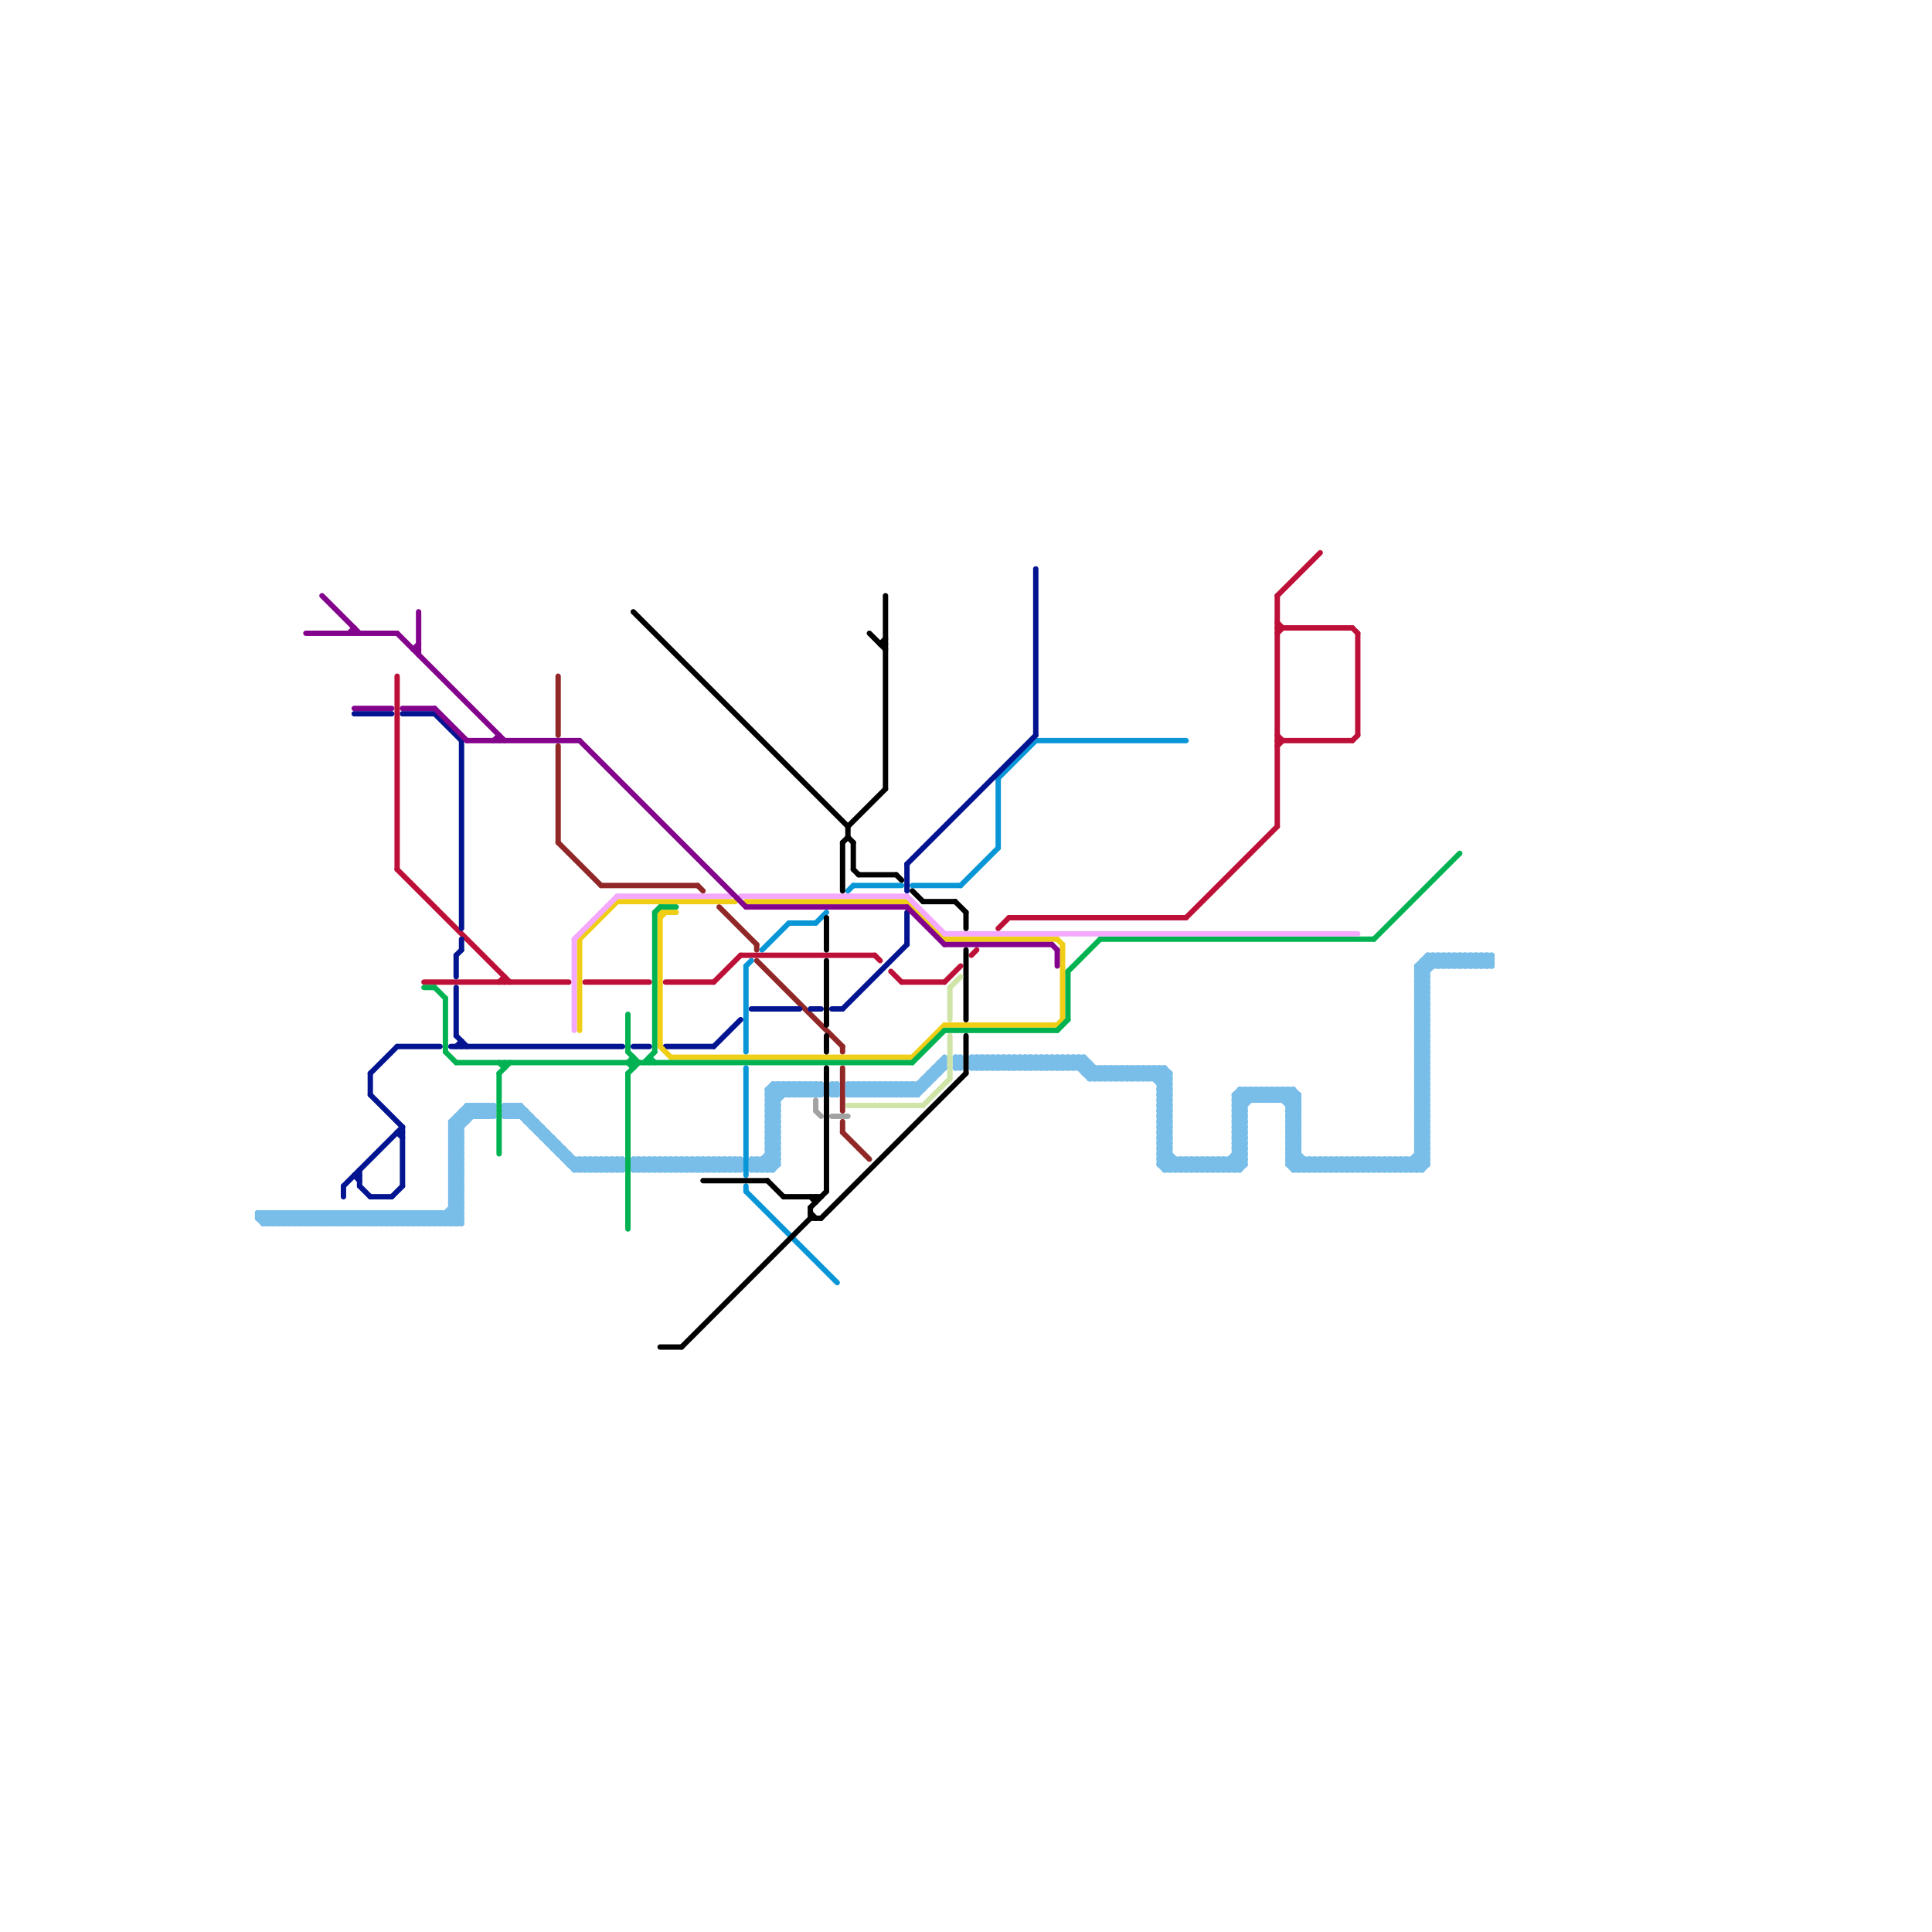 
<svg version="1.1" xmlns="http://www.w3.org/2000/svg" viewBox="0 0 360 360">
<style>line { stroke-width: 1; fill: none; stroke-linecap: round; stroke-linejoin: round; } .c0 { stroke: #912727 } .c1 { stroke: #79bde9 } .c2 { stroke: #0896d7 } .c3 { stroke: #bd1038 } .c4 { stroke: #031491 } .c5 { stroke: #f0ce15 } .c6 { stroke: #00b251 } .c7 { stroke: #f4a9fe } .c8 { stroke: #83038c } .c9 { stroke: #000000 } .c10 { stroke: #cfe4a7 } .c11 { stroke: #a2a2a2 } .w1 { stroke-width: 1; }</style><line class="c0 " x1="112" y1="165" x2="130" y2="165"/><line class="c0 " x1="104" y1="126" x2="104" y2="137"/><line class="c0 " x1="104" y1="139" x2="104" y2="157"/><line class="c0 " x1="157" y1="209" x2="157" y2="211"/><line class="c0 " x1="134" y1="169" x2="141" y2="176"/><line class="c0 " x1="141" y1="176" x2="141" y2="177"/><line class="c0 " x1="157" y1="199" x2="157" y2="207"/><line class="c0 " x1="104" y1="157" x2="112" y2="165"/><line class="c0 " x1="141" y1="179" x2="157" y2="195"/><line class="c0 " x1="157" y1="195" x2="157" y2="196"/><line class="c0 " x1="157" y1="211" x2="162" y2="216"/><line class="c0 " x1="130" y1="165" x2="131" y2="166"/><line class="c1 " x1="84" y1="221" x2="86" y2="223"/><line class="c1 " x1="274" y1="180" x2="276" y2="178"/><line class="c1 " x1="143" y1="203" x2="143" y2="218"/><line class="c1 " x1="143" y1="209" x2="145" y2="207"/><line class="c1 " x1="49" y1="227" x2="50" y2="226"/><line class="c1 " x1="238" y1="203" x2="242" y2="207"/><line class="c1 " x1="66" y1="226" x2="68" y2="228"/><line class="c1 " x1="78" y1="226" x2="78" y2="228"/><line class="c1 " x1="223" y1="216" x2="223" y2="218"/><line class="c1 " x1="84" y1="209" x2="87" y2="206"/><line class="c1 " x1="65" y1="226" x2="65" y2="228"/><line class="c1 " x1="217" y1="199" x2="217" y2="218"/><line class="c1 " x1="160" y1="202" x2="160" y2="204"/><line class="c1 " x1="239" y1="205" x2="241" y2="203"/><line class="c1 " x1="84" y1="223" x2="86" y2="221"/><line class="c1 " x1="259" y1="218" x2="261" y2="216"/><line class="c1 " x1="195" y1="197" x2="197" y2="199"/><line class="c1 " x1="94" y1="206" x2="94" y2="208"/><line class="c1 " x1="253" y1="218" x2="255" y2="216"/><line class="c1 " x1="189" y1="197" x2="191" y2="199"/><line class="c1 " x1="80" y1="226" x2="80" y2="228"/><line class="c1 " x1="159" y1="202" x2="159" y2="204"/><line class="c1 " x1="174" y1="199" x2="176" y2="199"/><line class="c1 " x1="238" y1="205" x2="240" y2="203"/><line class="c1 " x1="119" y1="216" x2="121" y2="218"/><line class="c1 " x1="243" y1="216" x2="243" y2="218"/><line class="c1 " x1="264" y1="208" x2="266" y2="206"/><line class="c1 " x1="188" y1="197" x2="190" y2="199"/><line class="c1 " x1="264" y1="210" x2="266" y2="208"/><line class="c1 " x1="84" y1="214" x2="86" y2="212"/><line class="c1 " x1="64" y1="228" x2="66" y2="226"/><line class="c1 " x1="264" y1="182" x2="268" y2="178"/><line class="c1 " x1="161" y1="202" x2="161" y2="204"/><line class="c1 " x1="231" y1="218" x2="232" y2="217"/><line class="c1 " x1="266" y1="178" x2="268" y2="180"/><line class="c1 " x1="148" y1="202" x2="148" y2="204"/><line class="c1 " x1="240" y1="207" x2="242" y2="205"/><line class="c1 " x1="238" y1="203" x2="238" y2="205"/><line class="c1 " x1="264" y1="187" x2="266" y2="189"/><line class="c1 " x1="118" y1="216" x2="138" y2="216"/><line class="c1 " x1="137" y1="218" x2="138" y2="217"/><line class="c1 " x1="190" y1="197" x2="192" y2="199"/><line class="c1 " x1="264" y1="189" x2="266" y2="191"/><line class="c1 " x1="264" y1="181" x2="266" y2="183"/><line class="c1 " x1="265" y1="179" x2="278" y2="179"/><line class="c1 " x1="181" y1="197" x2="202" y2="197"/><line class="c1 " x1="57" y1="226" x2="59" y2="228"/><line class="c1 " x1="155" y1="202" x2="156" y2="202"/><line class="c1 " x1="185" y1="199" x2="187" y2="197"/><line class="c1 " x1="155" y1="204" x2="156" y2="204"/><line class="c1 " x1="274" y1="178" x2="276" y2="180"/><line class="c1 " x1="143" y1="207" x2="145" y2="209"/><line class="c1 " x1="143" y1="209" x2="145" y2="211"/><line class="c1 " x1="84" y1="212" x2="90" y2="206"/><line class="c1 " x1="142" y1="216" x2="142" y2="218"/><line class="c1 " x1="107" y1="216" x2="107" y2="218"/><line class="c1 " x1="176" y1="197" x2="176" y2="199"/><line class="c1 " x1="49" y1="226" x2="49" y2="228"/><line class="c1 " x1="67" y1="228" x2="69" y2="226"/><line class="c1 " x1="216" y1="203" x2="218" y2="203"/><line class="c1 " x1="259" y1="216" x2="261" y2="218"/><line class="c1 " x1="94" y1="207" x2="98" y2="207"/><line class="c1 " x1="84" y1="223" x2="86" y2="225"/><line class="c1 " x1="60" y1="226" x2="60" y2="228"/><line class="c1 " x1="178" y1="197" x2="178" y2="199"/><line class="c1 " x1="264" y1="192" x2="266" y2="192"/><line class="c1 " x1="140" y1="216" x2="145" y2="216"/><line class="c1 " x1="264" y1="194" x2="266" y2="194"/><line class="c1 " x1="254" y1="218" x2="256" y2="216"/><line class="c1 " x1="69" y1="228" x2="71" y2="226"/><line class="c1 " x1="146" y1="202" x2="148" y2="204"/><line class="c1 " x1="261" y1="216" x2="263" y2="218"/><line class="c1 " x1="264" y1="208" x2="266" y2="210"/><line class="c1 " x1="264" y1="210" x2="266" y2="212"/><line class="c1 " x1="84" y1="220" x2="86" y2="218"/><line class="c1 " x1="84" y1="214" x2="86" y2="216"/><line class="c1 " x1="115" y1="216" x2="116" y2="217"/><line class="c1 " x1="247" y1="218" x2="249" y2="216"/><line class="c1 " x1="163" y1="204" x2="165" y2="202"/><line class="c1 " x1="143" y1="212" x2="145" y2="212"/><line class="c1 " x1="62" y1="228" x2="64" y2="226"/><line class="c1 " x1="48" y1="227" x2="49" y2="228"/><line class="c1 " x1="143" y1="214" x2="145" y2="214"/><line class="c1 " x1="240" y1="207" x2="242" y2="209"/><line class="c1 " x1="211" y1="199" x2="211" y2="201"/><line class="c1 " x1="221" y1="216" x2="223" y2="218"/><line class="c1 " x1="122" y1="218" x2="124" y2="216"/><line class="c1 " x1="233" y1="203" x2="233" y2="205"/><line class="c1 " x1="216" y1="214" x2="218" y2="212"/><line class="c1 " x1="249" y1="218" x2="251" y2="216"/><line class="c1 " x1="216" y1="216" x2="218" y2="214"/><line class="c1 " x1="104" y1="215" x2="106" y2="215"/><line class="c1 " x1="247" y1="216" x2="247" y2="218"/><line class="c1 " x1="143" y1="203" x2="153" y2="203"/><line class="c1 " x1="230" y1="212" x2="232" y2="212"/><line class="c1 " x1="97" y1="208" x2="98" y2="207"/><line class="c1 " x1="230" y1="214" x2="232" y2="214"/><line class="c1 " x1="223" y1="216" x2="225" y2="218"/><line class="c1 " x1="232" y1="203" x2="232" y2="217"/><line class="c1 " x1="262" y1="216" x2="262" y2="218"/><line class="c1 " x1="158" y1="204" x2="160" y2="202"/><line class="c1 " x1="148" y1="204" x2="150" y2="202"/><line class="c1 " x1="193" y1="199" x2="195" y2="197"/><line class="c1 " x1="249" y1="216" x2="249" y2="218"/><line class="c1 " x1="140" y1="218" x2="144" y2="218"/><line class="c1 " x1="264" y1="213" x2="266" y2="213"/><line class="c1 " x1="94" y1="207" x2="95" y2="206"/><line class="c1 " x1="84" y1="217" x2="86" y2="217"/><line class="c1 " x1="264" y1="215" x2="266" y2="215"/><line class="c1 " x1="84" y1="219" x2="86" y2="219"/><line class="c1 " x1="143" y1="205" x2="146" y2="202"/><line class="c1 " x1="167" y1="202" x2="167" y2="204"/><line class="c1 " x1="89" y1="208" x2="91" y2="206"/><line class="c1 " x1="53" y1="226" x2="55" y2="228"/><line class="c1 " x1="231" y1="203" x2="233" y2="205"/><line class="c1 " x1="269" y1="180" x2="271" y2="178"/><line class="c1 " x1="264" y1="195" x2="266" y2="193"/><line class="c1 " x1="140" y1="217" x2="141" y2="218"/><line class="c1 " x1="49" y1="228" x2="86" y2="228"/><line class="c1 " x1="84" y1="220" x2="86" y2="222"/><line class="c1 " x1="191" y1="197" x2="191" y2="199"/><line class="c1 " x1="162" y1="202" x2="162" y2="204"/><line class="c1 " x1="216" y1="213" x2="218" y2="211"/><line class="c1 " x1="57" y1="228" x2="59" y2="226"/><line class="c1 " x1="48" y1="226" x2="50" y2="228"/><line class="c1 " x1="230" y1="211" x2="232" y2="211"/><line class="c1 " x1="230" y1="213" x2="232" y2="213"/><line class="c1 " x1="264" y1="218" x2="266" y2="216"/><line class="c1 " x1="84" y1="222" x2="86" y2="220"/><line class="c1 " x1="216" y1="216" x2="218" y2="218"/><line class="c1 " x1="216" y1="208" x2="218" y2="210"/><line class="c1 " x1="164" y1="202" x2="164" y2="204"/><line class="c1 " x1="186" y1="199" x2="188" y2="197"/><line class="c1 " x1="70" y1="226" x2="70" y2="228"/><line class="c1 " x1="134" y1="216" x2="136" y2="218"/><line class="c1 " x1="206" y1="199" x2="208" y2="201"/><line class="c1 " x1="87" y1="206" x2="89" y2="208"/><line class="c1 " x1="242" y1="204" x2="242" y2="218"/><line class="c1 " x1="84" y1="209" x2="87" y2="209"/><line class="c1 " x1="84" y1="225" x2="86" y2="225"/><line class="c1 " x1="240" y1="206" x2="242" y2="204"/><line class="c1 " x1="89" y1="206" x2="91" y2="208"/><line class="c1 " x1="264" y1="180" x2="266" y2="182"/><line class="c1 " x1="71" y1="226" x2="71" y2="228"/><line class="c1 " x1="264" y1="182" x2="266" y2="184"/><line class="c1 " x1="110" y1="216" x2="110" y2="218"/><line class="c1 " x1="132" y1="218" x2="134" y2="216"/><line class="c1 " x1="184" y1="197" x2="184" y2="199"/><line class="c1 " x1="152" y1="204" x2="153" y2="203"/><line class="c1 " x1="203" y1="198" x2="203" y2="201"/><line class="c1 " x1="224" y1="218" x2="226" y2="216"/><line class="c1 " x1="76" y1="226" x2="76" y2="228"/><line class="c1 " x1="140" y1="216" x2="142" y2="218"/><line class="c1 " x1="230" y1="215" x2="232" y2="217"/><line class="c1 " x1="265" y1="218" x2="266" y2="217"/><line class="c1 " x1="209" y1="199" x2="211" y2="201"/><line class="c1 " x1="181" y1="197" x2="181" y2="199"/><line class="c1 " x1="257" y1="218" x2="259" y2="216"/><line class="c1 " x1="264" y1="197" x2="266" y2="195"/><line class="c1 " x1="178" y1="199" x2="179" y2="199"/><line class="c1 " x1="199" y1="197" x2="203" y2="201"/><line class="c1 " x1="98" y1="209" x2="100" y2="209"/><line class="c1 " x1="84" y1="222" x2="86" y2="224"/><line class="c1 " x1="264" y1="191" x2="266" y2="191"/><line class="c1 " x1="151" y1="202" x2="153" y2="204"/><line class="c1 " x1="264" y1="193" x2="266" y2="193"/><line class="c1 " x1="240" y1="212" x2="242" y2="212"/><line class="c1 " x1="50" y1="226" x2="52" y2="228"/><line class="c1 " x1="229" y1="216" x2="231" y2="218"/><line class="c1 " x1="263" y1="216" x2="263" y2="218"/><line class="c1 " x1="158" y1="203" x2="159" y2="202"/><line class="c1 " x1="199" y1="199" x2="201" y2="197"/><line class="c1 " x1="143" y1="211" x2="145" y2="211"/><line class="c1 " x1="128" y1="216" x2="128" y2="218"/><line class="c1 " x1="143" y1="213" x2="145" y2="213"/><line class="c1 " x1="255" y1="216" x2="255" y2="218"/><line class="c1 " x1="203" y1="201" x2="218" y2="201"/><line class="c1 " x1="230" y1="207" x2="234" y2="203"/><line class="c1 " x1="55" y1="226" x2="57" y2="228"/><line class="c1 " x1="73" y1="226" x2="75" y2="228"/><line class="c1 " x1="230" y1="204" x2="230" y2="218"/><line class="c1 " x1="112" y1="218" x2="114" y2="216"/><line class="c1 " x1="252" y1="216" x2="252" y2="218"/><line class="c1 " x1="217" y1="218" x2="219" y2="216"/><line class="c1 " x1="132" y1="216" x2="134" y2="218"/><line class="c1 " x1="270" y1="180" x2="272" y2="178"/><line class="c1 " x1="199" y1="197" x2="199" y2="199"/><line class="c1 " x1="213" y1="199" x2="218" y2="204"/><line class="c1 " x1="240" y1="217" x2="266" y2="217"/><line class="c1 " x1="234" y1="203" x2="236" y2="205"/><line class="c1 " x1="241" y1="203" x2="241" y2="218"/><line class="c1 " x1="266" y1="178" x2="266" y2="217"/><line class="c1 " x1="123" y1="216" x2="123" y2="218"/><line class="c1 " x1="264" y1="196" x2="266" y2="194"/><line class="c1 " x1="143" y1="208" x2="145" y2="210"/><line class="c1 " x1="114" y1="218" x2="116" y2="216"/><line class="c1 " x1="264" y1="181" x2="266" y2="181"/><line class="c1 " x1="192" y1="197" x2="192" y2="199"/><line class="c1 " x1="264" y1="198" x2="266" y2="196"/><line class="c1 " x1="264" y1="212" x2="266" y2="212"/><line class="c1 " x1="264" y1="197" x2="266" y2="199"/><line class="c1 " x1="107" y1="218" x2="109" y2="216"/><line class="c1 " x1="229" y1="218" x2="232" y2="215"/><line class="c1 " x1="144" y1="202" x2="146" y2="204"/><line class="c1 " x1="240" y1="209" x2="242" y2="209"/><line class="c1 " x1="143" y1="218" x2="145" y2="216"/><line class="c1 " x1="240" y1="211" x2="242" y2="211"/><line class="c1 " x1="277" y1="178" x2="278" y2="179"/><line class="c1 " x1="170" y1="202" x2="170" y2="204"/><line class="c1 " x1="102" y1="213" x2="103" y2="212"/><line class="c1 " x1="120" y1="216" x2="120" y2="218"/><line class="c1 " x1="144" y1="203" x2="145" y2="204"/><line class="c1 " x1="216" y1="203" x2="218" y2="201"/><line class="c1 " x1="231" y1="203" x2="241" y2="203"/><line class="c1 " x1="230" y1="218" x2="232" y2="216"/><line class="c1 " x1="234" y1="205" x2="236" y2="203"/><line class="c1 " x1="266" y1="178" x2="278" y2="178"/><line class="c1 " x1="63" y1="226" x2="65" y2="228"/><line class="c1 " x1="245" y1="216" x2="245" y2="218"/><line class="c1 " x1="220" y1="216" x2="220" y2="218"/><line class="c1 " x1="264" y1="200" x2="266" y2="200"/><line class="c1 " x1="264" y1="202" x2="266" y2="202"/><line class="c1 " x1="236" y1="205" x2="238" y2="203"/><line class="c1 " x1="216" y1="207" x2="218" y2="209"/><line class="c1 " x1="260" y1="216" x2="260" y2="218"/><line class="c1 " x1="273" y1="180" x2="275" y2="178"/><line class="c1 " x1="68" y1="226" x2="70" y2="228"/><line class="c1 " x1="144" y1="202" x2="153" y2="202"/><line class="c1 " x1="48" y1="227" x2="49" y2="226"/><line class="c1 " x1="101" y1="212" x2="102" y2="211"/><line class="c1 " x1="225" y1="218" x2="227" y2="216"/><line class="c1 " x1="258" y1="218" x2="260" y2="216"/><line class="c1 " x1="125" y1="218" x2="127" y2="216"/><line class="c1 " x1="67" y1="226" x2="69" y2="228"/><line class="c1 " x1="141" y1="216" x2="143" y2="218"/><line class="c1 " x1="143" y1="216" x2="144" y2="217"/><line class="c1 " x1="240" y1="217" x2="241" y2="218"/><line class="c1 " x1="264" y1="196" x2="266" y2="198"/><line class="c1 " x1="264" y1="198" x2="266" y2="200"/><line class="c1 " x1="149" y1="202" x2="151" y2="204"/><line class="c1 " x1="273" y1="178" x2="273" y2="180"/><line class="c1 " x1="187" y1="197" x2="187" y2="199"/><line class="c1 " x1="82" y1="226" x2="84" y2="228"/><line class="c1 " x1="266" y1="179" x2="267" y2="180"/><line class="c1 " x1="127" y1="218" x2="129" y2="216"/><line class="c1 " x1="69" y1="226" x2="71" y2="228"/><line class="c1 " x1="200" y1="197" x2="204" y2="201"/><line class="c1 " x1="197" y1="197" x2="197" y2="199"/><line class="c1 " x1="196" y1="199" x2="198" y2="197"/><line class="c1 " x1="212" y1="199" x2="214" y2="201"/><line class="c1 " x1="264" y1="183" x2="269" y2="178"/><line class="c1 " x1="216" y1="202" x2="218" y2="200"/><line class="c1 " x1="189" y1="197" x2="189" y2="199"/><line class="c1 " x1="142" y1="218" x2="145" y2="215"/><line class="c1 " x1="255" y1="216" x2="257" y2="218"/><line class="c1 " x1="264" y1="207" x2="266" y2="205"/><line class="c1 " x1="276" y1="180" x2="278" y2="178"/><line class="c1 " x1="202" y1="197" x2="206" y2="201"/><line class="c1 " x1="188" y1="197" x2="188" y2="199"/><line class="c1 " x1="131" y1="218" x2="133" y2="216"/><line class="c1 " x1="200" y1="199" x2="202" y2="197"/><line class="c1 " x1="129" y1="216" x2="129" y2="218"/><line class="c1 " x1="174" y1="199" x2="175" y2="200"/><line class="c1 " x1="236" y1="203" x2="238" y2="205"/><line class="c1 " x1="107" y1="218" x2="116" y2="218"/><line class="c1 " x1="131" y1="216" x2="131" y2="218"/><line class="c1 " x1="57" y1="226" x2="57" y2="228"/><line class="c1 " x1="213" y1="199" x2="213" y2="201"/><line class="c1 " x1="271" y1="180" x2="273" y2="178"/><line class="c1 " x1="98" y1="209" x2="99" y2="208"/><line class="c1 " x1="125" y1="216" x2="127" y2="218"/><line class="c1 " x1="85" y1="209" x2="86" y2="210"/><line class="c1 " x1="226" y1="218" x2="228" y2="216"/><line class="c1 " x1="220" y1="218" x2="222" y2="216"/><line class="c1 " x1="230" y1="205" x2="232" y2="203"/><line class="c1 " x1="216" y1="208" x2="218" y2="208"/><line class="c1 " x1="126" y1="216" x2="126" y2="218"/><line class="c1 " x1="222" y1="218" x2="224" y2="216"/><line class="c1 " x1="84" y1="224" x2="86" y2="224"/><line class="c1 " x1="82" y1="228" x2="86" y2="224"/><line class="c1 " x1="84" y1="209" x2="86" y2="211"/><line class="c1 " x1="146" y1="202" x2="146" y2="204"/><line class="c1 " x1="84" y1="211" x2="86" y2="213"/><line class="c1 " x1="264" y1="207" x2="266" y2="209"/><line class="c1 " x1="276" y1="178" x2="278" y2="180"/><line class="c1 " x1="147" y1="202" x2="149" y2="204"/><line class="c1 " x1="250" y1="216" x2="252" y2="218"/><line class="c1 " x1="184" y1="199" x2="186" y2="197"/><line class="c1 " x1="113" y1="216" x2="113" y2="218"/><line class="c1 " x1="240" y1="214" x2="242" y2="212"/><line class="c1 " x1="264" y1="182" x2="266" y2="182"/><line class="c1 " x1="240" y1="216" x2="242" y2="214"/><line class="c1 " x1="169" y1="204" x2="176" y2="197"/><line class="c1 " x1="216" y1="204" x2="218" y2="202"/><line class="c1 " x1="260" y1="216" x2="262" y2="218"/><line class="c1 " x1="259" y1="216" x2="259" y2="218"/><line class="c1 " x1="118" y1="217" x2="138" y2="217"/><line class="c1 " x1="264" y1="190" x2="266" y2="192"/><line class="c1 " x1="240" y1="203" x2="240" y2="217"/><line class="c1 " x1="263" y1="218" x2="266" y2="215"/><line class="c1 " x1="160" y1="204" x2="162" y2="202"/><line class="c1 " x1="240" y1="208" x2="242" y2="208"/><line class="c1 " x1="115" y1="216" x2="115" y2="218"/><line class="c1 " x1="216" y1="217" x2="232" y2="217"/><line class="c1 " x1="240" y1="210" x2="242" y2="210"/><line class="c1 " x1="147" y1="204" x2="149" y2="202"/><line class="c1 " x1="124" y1="216" x2="126" y2="218"/><line class="c1 " x1="261" y1="216" x2="261" y2="218"/><line class="c1 " x1="85" y1="208" x2="86" y2="209"/><line class="c1 " x1="118" y1="216" x2="120" y2="218"/><line class="c1 " x1="251" y1="216" x2="253" y2="218"/><line class="c1 " x1="216" y1="205" x2="218" y2="205"/><line class="c1 " x1="195" y1="197" x2="195" y2="199"/><line class="c1 " x1="230" y1="205" x2="232" y2="207"/><line class="c1 " x1="163" y1="202" x2="165" y2="204"/><line class="c1 " x1="155" y1="203" x2="156" y2="202"/><line class="c1 " x1="77" y1="226" x2="79" y2="228"/><line class="c1 " x1="152" y1="202" x2="153" y2="203"/><line class="c1 " x1="119" y1="216" x2="119" y2="218"/><line class="c1 " x1="150" y1="202" x2="152" y2="204"/><line class="c1 " x1="216" y1="214" x2="220" y2="218"/><line class="c1 " x1="264" y1="185" x2="266" y2="183"/><line class="c1 " x1="128" y1="218" x2="130" y2="216"/><line class="c1 " x1="264" y1="199" x2="266" y2="199"/><line class="c1 " x1="181" y1="198" x2="203" y2="198"/><line class="c1 " x1="54" y1="228" x2="56" y2="226"/><line class="c1 " x1="264" y1="201" x2="266" y2="201"/><line class="c1 " x1="165" y1="202" x2="167" y2="204"/><line class="c1 " x1="216" y1="215" x2="219" y2="218"/><line class="c1 " x1="264" y1="203" x2="266" y2="203"/><line class="c1 " x1="175" y1="198" x2="176" y2="198"/><line class="c1 " x1="190" y1="197" x2="190" y2="199"/><line class="c1 " x1="65" y1="228" x2="67" y2="226"/><line class="c1 " x1="240" y1="213" x2="242" y2="211"/><line class="c1 " x1="240" y1="215" x2="242" y2="213"/><line class="c1 " x1="183" y1="199" x2="185" y2="197"/><line class="c1 " x1="56" y1="228" x2="58" y2="226"/><line class="c1 " x1="277" y1="180" x2="278" y2="179"/><line class="c1 " x1="72" y1="226" x2="74" y2="228"/><line class="c1 " x1="103" y1="214" x2="105" y2="214"/><line class="c1 " x1="240" y1="216" x2="242" y2="218"/><line class="c1 " x1="216" y1="204" x2="218" y2="206"/><line class="c1 " x1="92" y1="206" x2="92" y2="208"/><line class="c1 " x1="274" y1="178" x2="274" y2="180"/><line class="c1 " x1="172" y1="201" x2="174" y2="201"/><line class="c1 " x1="94" y1="208" x2="99" y2="208"/><line class="c1 " x1="204" y1="199" x2="204" y2="201"/><line class="c1 " x1="59" y1="226" x2="61" y2="228"/><line class="c1 " x1="60" y1="228" x2="62" y2="226"/><line class="c1 " x1="58" y1="226" x2="58" y2="228"/><line class="c1 " x1="264" y1="204" x2="266" y2="202"/><line class="c1 " x1="118" y1="217" x2="119" y2="216"/><line class="c1 " x1="264" y1="206" x2="266" y2="204"/><line class="c1 " x1="246" y1="218" x2="248" y2="216"/><line class="c1 " x1="61" y1="226" x2="63" y2="228"/><line class="c1 " x1="182" y1="197" x2="184" y2="199"/><line class="c1 " x1="73" y1="226" x2="73" y2="228"/><line class="c1 " x1="105" y1="216" x2="116" y2="216"/><line class="c1 " x1="262" y1="218" x2="266" y2="214"/><line class="c1 " x1="112" y1="216" x2="114" y2="218"/><line class="c1 " x1="264" y1="183" x2="266" y2="185"/><line class="c1 " x1="264" y1="185" x2="266" y2="187"/><line class="c1 " x1="54" y1="226" x2="56" y2="228"/><line class="c1 " x1="248" y1="218" x2="250" y2="216"/><line class="c1 " x1="105" y1="214" x2="105" y2="216"/><line class="c1 " x1="223" y1="218" x2="225" y2="216"/><line class="c1 " x1="134" y1="216" x2="134" y2="218"/><line class="c1 " x1="231" y1="203" x2="231" y2="218"/><line class="c1 " x1="86" y1="207" x2="92" y2="207"/><line class="c1 " x1="49" y1="228" x2="51" y2="226"/><line class="c1 " x1="166" y1="204" x2="168" y2="202"/><line class="c1 " x1="183" y1="197" x2="185" y2="199"/><line class="c1 " x1="178" y1="198" x2="179" y2="199"/><line class="c1 " x1="56" y1="226" x2="58" y2="228"/><line class="c1 " x1="91" y1="206" x2="92" y2="207"/><line class="c1 " x1="264" y1="180" x2="264" y2="218"/><line class="c1 " x1="168" y1="204" x2="170" y2="202"/><line class="c1 " x1="216" y1="207" x2="218" y2="207"/><line class="c1 " x1="267" y1="178" x2="269" y2="180"/><line class="c1 " x1="185" y1="197" x2="187" y2="199"/><line class="c1 " x1="170" y1="204" x2="176" y2="198"/><line class="c1 " x1="201" y1="199" x2="202" y2="198"/><line class="c1 " x1="167" y1="204" x2="169" y2="202"/><line class="c1 " x1="118" y1="218" x2="120" y2="216"/><line class="c1 " x1="253" y1="216" x2="255" y2="218"/><line class="c1 " x1="161" y1="204" x2="163" y2="202"/><line class="c1 " x1="264" y1="188" x2="266" y2="188"/><line class="c1 " x1="116" y1="216" x2="116" y2="218"/><line class="c1 " x1="269" y1="178" x2="271" y2="180"/><line class="c1 " x1="173" y1="200" x2="174" y2="201"/><line class="c1 " x1="85" y1="228" x2="86" y2="227"/><line class="c1 " x1="264" y1="204" x2="266" y2="206"/><line class="c1 " x1="86" y1="208" x2="87" y2="209"/><line class="c1 " x1="264" y1="206" x2="266" y2="208"/><line class="c1 " x1="84" y1="216" x2="86" y2="214"/><line class="c1 " x1="84" y1="210" x2="86" y2="212"/><line class="c1 " x1="53" y1="226" x2="53" y2="228"/><line class="c1 " x1="229" y1="216" x2="229" y2="218"/><line class="c1 " x1="218" y1="200" x2="218" y2="218"/><line class="c1 " x1="75" y1="228" x2="77" y2="226"/><line class="c1 " x1="217" y1="199" x2="218" y2="200"/><line class="c1 " x1="143" y1="210" x2="145" y2="210"/><line class="c1 " x1="241" y1="218" x2="243" y2="216"/><line class="c1 " x1="254" y1="216" x2="256" y2="218"/><line class="c1 " x1="248" y1="216" x2="250" y2="218"/><line class="c1 " x1="55" y1="226" x2="55" y2="228"/><line class="c1 " x1="216" y1="210" x2="218" y2="208"/><line class="c1 " x1="216" y1="212" x2="218" y2="210"/><line class="c1 " x1="129" y1="218" x2="131" y2="216"/><line class="c1 " x1="166" y1="202" x2="168" y2="204"/><line class="c1 " x1="230" y1="208" x2="232" y2="208"/><line class="c1 " x1="243" y1="218" x2="245" y2="216"/><line class="c1 " x1="230" y1="210" x2="232" y2="210"/><line class="c1 " x1="264" y1="181" x2="267" y2="178"/><line class="c1 " x1="70" y1="228" x2="72" y2="226"/><line class="c1 " x1="216" y1="206" x2="218" y2="206"/><line class="c1 " x1="108" y1="216" x2="110" y2="218"/><line class="c1 " x1="242" y1="218" x2="244" y2="216"/><line class="c1 " x1="217" y1="218" x2="231" y2="218"/><line class="c1 " x1="272" y1="178" x2="274" y2="180"/><line class="c1 " x1="213" y1="201" x2="215" y2="199"/><line class="c1 " x1="168" y1="202" x2="170" y2="204"/><line class="c1 " x1="264" y1="209" x2="266" y2="209"/><line class="c1 " x1="230" y1="204" x2="232" y2="206"/><line class="c1 " x1="84" y1="213" x2="86" y2="213"/><line class="c1 " x1="264" y1="211" x2="266" y2="211"/><line class="c1 " x1="196" y1="197" x2="198" y2="199"/><line class="c1 " x1="84" y1="215" x2="86" y2="215"/><line class="c1 " x1="206" y1="199" x2="206" y2="201"/><line class="c1 " x1="239" y1="203" x2="239" y2="205"/><line class="c1 " x1="141" y1="218" x2="145" y2="214"/><line class="c1 " x1="155" y1="204" x2="156" y2="203"/><line class="c1 " x1="230" y1="206" x2="232" y2="208"/><line class="c1 " x1="264" y1="184" x2="266" y2="182"/><line class="c1 " x1="215" y1="201" x2="217" y2="199"/><line class="c1 " x1="264" y1="186" x2="266" y2="184"/><line class="c1 " x1="109" y1="216" x2="111" y2="218"/><line class="c1 " x1="95" y1="206" x2="95" y2="208"/><line class="c1 " x1="89" y1="206" x2="89" y2="208"/><line class="c1 " x1="84" y1="216" x2="86" y2="218"/><line class="c1 " x1="169" y1="202" x2="171" y2="204"/><line class="c1 " x1="171" y1="202" x2="172" y2="203"/><line class="c1 " x1="143" y1="204" x2="145" y2="202"/><line class="c1 " x1="75" y1="226" x2="77" y2="228"/><line class="c1 " x1="114" y1="216" x2="116" y2="218"/><line class="c1 " x1="74" y1="226" x2="76" y2="228"/><line class="c1 " x1="111" y1="216" x2="113" y2="218"/><line class="c1 " x1="74" y1="226" x2="74" y2="228"/><line class="c1 " x1="219" y1="216" x2="219" y2="218"/><line class="c1 " x1="216" y1="209" x2="218" y2="207"/><line class="c1 " x1="216" y1="211" x2="218" y2="209"/><line class="c1 " x1="156" y1="202" x2="156" y2="204"/><line class="c1 " x1="230" y1="207" x2="232" y2="207"/><line class="c1 " x1="84" y1="224" x2="86" y2="222"/><line class="c1 " x1="264" y1="195" x2="266" y2="197"/><line class="c1 " x1="230" y1="209" x2="232" y2="209"/><line class="c1 " x1="235" y1="205" x2="237" y2="203"/><line class="c1 " x1="84" y1="218" x2="86" y2="216"/><line class="c1 " x1="209" y1="199" x2="209" y2="201"/><line class="c1 " x1="103" y1="214" x2="104" y2="213"/><line class="c1 " x1="264" y1="214" x2="266" y2="212"/><line class="c1 " x1="155" y1="202" x2="155" y2="204"/><line class="c1 " x1="158" y1="203" x2="172" y2="203"/><line class="c1 " x1="50" y1="228" x2="52" y2="226"/><line class="c1 " x1="68" y1="226" x2="68" y2="228"/><line class="c1 " x1="143" y1="215" x2="145" y2="217"/><line class="c1 " x1="84" y1="212" x2="86" y2="212"/><line class="c1 " x1="264" y1="205" x2="266" y2="203"/><line class="c1 " x1="193" y1="197" x2="195" y2="199"/><line class="c1 " x1="264" y1="190" x2="266" y2="190"/><line class="c1 " x1="80" y1="228" x2="82" y2="226"/><line class="c1 " x1="141" y1="216" x2="141" y2="218"/><line class="c1 " x1="198" y1="199" x2="200" y2="197"/><line class="c1 " x1="84" y1="221" x2="86" y2="221"/><line class="c1 " x1="151" y1="202" x2="151" y2="204"/><line class="c1 " x1="137" y1="216" x2="137" y2="218"/><line class="c1 " x1="63" y1="226" x2="63" y2="228"/><line class="c1 " x1="52" y1="228" x2="54" y2="226"/><line class="c1 " x1="208" y1="201" x2="210" y2="199"/><line class="c1 " x1="81" y1="228" x2="86" y2="223"/><line class="c1 " x1="50" y1="226" x2="50" y2="228"/><line class="c1 " x1="255" y1="218" x2="257" y2="216"/><line class="c1 " x1="181" y1="198" x2="182" y2="199"/><line class="c1 " x1="186" y1="197" x2="188" y2="199"/><line class="c1 " x1="264" y1="184" x2="266" y2="186"/><line class="c1 " x1="264" y1="186" x2="266" y2="188"/><line class="c1 " x1="181" y1="199" x2="183" y2="197"/><line class="c1 " x1="212" y1="199" x2="212" y2="201"/><line class="c1 " x1="210" y1="201" x2="212" y2="199"/><line class="c1 " x1="216" y1="215" x2="218" y2="215"/><line class="c1 " x1="79" y1="226" x2="79" y2="228"/><line class="c1 " x1="209" y1="201" x2="211" y2="199"/><line class="c1 " x1="132" y1="216" x2="132" y2="218"/><line class="c1 " x1="256" y1="216" x2="258" y2="218"/><line class="c1 " x1="216" y1="209" x2="218" y2="211"/><line class="c1 " x1="172" y1="201" x2="172" y2="203"/><line class="c1 " x1="234" y1="203" x2="234" y2="205"/><line class="c1 " x1="216" y1="211" x2="218" y2="213"/><line class="c1 " x1="81" y1="226" x2="81" y2="228"/><line class="c1 " x1="133" y1="216" x2="135" y2="218"/><line class="c1 " x1="96" y1="208" x2="97" y2="207"/><line class="c1 " x1="264" y1="214" x2="266" y2="216"/><line class="c1 " x1="84" y1="218" x2="86" y2="220"/><line class="c1 " x1="175" y1="198" x2="175" y2="200"/><line class="c1 " x1="48" y1="226" x2="48" y2="227"/><line class="c1 " x1="78" y1="228" x2="80" y2="226"/><line class="c1 " x1="264" y1="187" x2="266" y2="187"/><line class="c1 " x1="179" y1="197" x2="179" y2="199"/><line class="c1 " x1="236" y1="203" x2="236" y2="205"/><line class="c1 " x1="264" y1="189" x2="266" y2="189"/><line class="c1 " x1="244" y1="218" x2="246" y2="216"/><line class="c1 " x1="257" y1="216" x2="259" y2="218"/><line class="c1 " x1="150" y1="202" x2="150" y2="204"/><line class="c1 " x1="86" y1="207" x2="87" y2="208"/><line class="c1 " x1="264" y1="205" x2="266" y2="207"/><line class="c1 " x1="203" y1="200" x2="204" y2="199"/><line class="c1 " x1="214" y1="199" x2="214" y2="201"/><line class="c1 " x1="198" y1="197" x2="200" y2="199"/><line class="c1 " x1="143" y1="207" x2="145" y2="207"/><line class="c1 " x1="143" y1="209" x2="145" y2="209"/><line class="c1 " x1="63" y1="228" x2="65" y2="226"/><line class="c1 " x1="91" y1="208" x2="92" y2="207"/><line class="c1 " x1="230" y1="205" x2="242" y2="205"/><line class="c1 " x1="152" y1="202" x2="152" y2="204"/><line class="c1 " x1="239" y1="203" x2="242" y2="206"/><line class="c1 " x1="275" y1="178" x2="277" y2="180"/><line class="c1 " x1="97" y1="206" x2="97" y2="208"/><line class="c1 " x1="245" y1="218" x2="247" y2="216"/><line class="c1 " x1="181" y1="197" x2="183" y2="199"/><line class="c1 " x1="192" y1="199" x2="194" y2="197"/><line class="c1 " x1="228" y1="218" x2="232" y2="214"/><line class="c1 " x1="84" y1="223" x2="86" y2="223"/><line class="c1 " x1="96" y1="206" x2="96" y2="208"/><line class="c1 " x1="84" y1="210" x2="88" y2="206"/><line class="c1 " x1="224" y1="216" x2="226" y2="218"/><line class="c1 " x1="258" y1="216" x2="258" y2="218"/><line class="c1 " x1="140" y1="218" x2="145" y2="213"/><line class="c1 " x1="264" y1="192" x2="266" y2="190"/><line class="c1 " x1="102" y1="213" x2="104" y2="213"/><line class="c1 " x1="264" y1="194" x2="266" y2="192"/><line class="c1 " x1="194" y1="199" x2="196" y2="197"/><line class="c1 " x1="147" y1="202" x2="147" y2="204"/><line class="c1 " x1="264" y1="208" x2="266" y2="208"/><line class="c1 " x1="250" y1="216" x2="250" y2="218"/><line class="c1 " x1="181" y1="199" x2="217" y2="199"/><line class="c1 " x1="264" y1="210" x2="266" y2="210"/><line class="c1 " x1="214" y1="199" x2="218" y2="203"/><line class="c1 " x1="84" y1="214" x2="86" y2="214"/><line class="c1 " x1="265" y1="179" x2="266" y2="180"/><line class="c1 " x1="96" y1="206" x2="108" y2="218"/><line class="c1 " x1="178" y1="197" x2="179" y2="198"/><line class="c1 " x1="67" y1="226" x2="67" y2="228"/><line class="c1 " x1="143" y1="212" x2="145" y2="210"/><line class="c1 " x1="58" y1="228" x2="60" y2="226"/><line class="c1 " x1="240" y1="207" x2="242" y2="207"/><line class="c1 " x1="143" y1="214" x2="145" y2="212"/><line class="c1 " x1="127" y1="216" x2="129" y2="218"/><line class="c1 " x1="82" y1="226" x2="82" y2="228"/><line class="c1 " x1="178" y1="199" x2="179" y2="198"/><line class="c1 " x1="189" y1="199" x2="191" y2="197"/><line class="c1 " x1="69" y1="226" x2="69" y2="228"/><line class="c1 " x1="118" y1="216" x2="118" y2="218"/><line class="c1 " x1="240" y1="214" x2="244" y2="218"/><line class="c1 " x1="101" y1="212" x2="103" y2="212"/><line class="c1 " x1="51" y1="226" x2="53" y2="228"/><line class="c1 " x1="136" y1="218" x2="138" y2="216"/><line class="c1 " x1="230" y1="212" x2="232" y2="210"/><line class="c1 " x1="230" y1="208" x2="235" y2="203"/><line class="c1 " x1="230" y1="214" x2="232" y2="212"/><line class="c1 " x1="252" y1="216" x2="254" y2="218"/><line class="c1 " x1="66" y1="228" x2="68" y2="226"/><line class="c1 " x1="163" y1="202" x2="163" y2="204"/><line class="c1 " x1="53" y1="228" x2="55" y2="226"/><line class="c1 " x1="264" y1="213" x2="266" y2="211"/><line class="c1 " x1="192" y1="197" x2="194" y2="199"/><line class="c1 " x1="84" y1="217" x2="86" y2="215"/><line class="c1 " x1="90" y1="206" x2="92" y2="208"/><line class="c1 " x1="84" y1="219" x2="86" y2="217"/><line class="c1 " x1="222" y1="216" x2="222" y2="218"/><line class="c1 " x1="216" y1="203" x2="218" y2="205"/><line class="c1 " x1="68" y1="228" x2="70" y2="226"/><line class="c1 " x1="270" y1="178" x2="272" y2="180"/><line class="c1 " x1="165" y1="202" x2="165" y2="204"/><line class="c1 " x1="66" y1="226" x2="66" y2="228"/><line class="c1 " x1="130" y1="216" x2="132" y2="218"/><line class="c1 " x1="237" y1="203" x2="242" y2="208"/><line class="c1 " x1="264" y1="192" x2="266" y2="194"/><line class="c1 " x1="194" y1="197" x2="196" y2="199"/><line class="c1 " x1="264" y1="194" x2="266" y2="196"/><line class="c1 " x1="140" y1="217" x2="141" y2="216"/><line class="c1 " x1="265" y1="180" x2="266" y2="181"/><line class="c1 " x1="135" y1="216" x2="137" y2="218"/><line class="c1 " x1="84" y1="220" x2="86" y2="220"/><line class="c1 " x1="143" y1="212" x2="145" y2="214"/><line class="c1 " x1="252" y1="218" x2="254" y2="216"/><line class="c1 " x1="143" y1="214" x2="145" y2="216"/><line class="c1 " x1="79" y1="228" x2="81" y2="226"/><line class="c1 " x1="237" y1="203" x2="237" y2="205"/><line class="c1 " x1="230" y1="211" x2="232" y2="209"/><line class="c1 " x1="216" y1="214" x2="218" y2="214"/><line class="c1 " x1="230" y1="213" x2="232" y2="211"/><line class="c1 " x1="72" y1="226" x2="72" y2="228"/><line class="c1 " x1="71" y1="228" x2="73" y2="226"/><line class="c1 " x1="100" y1="211" x2="101" y2="210"/><line class="c1 " x1="248" y1="216" x2="248" y2="218"/><line class="c1 " x1="120" y1="218" x2="122" y2="216"/><line class="c1 " x1="62" y1="226" x2="64" y2="228"/><line class="c1 " x1="136" y1="216" x2="138" y2="218"/><line class="c1 " x1="230" y1="212" x2="232" y2="214"/><line class="c1 " x1="230" y1="214" x2="232" y2="216"/><line class="c1 " x1="263" y1="216" x2="265" y2="218"/><line class="c1 " x1="260" y1="218" x2="262" y2="216"/><line class="c1 " x1="182" y1="197" x2="182" y2="199"/><line class="c1 " x1="113" y1="218" x2="115" y2="216"/><line class="c1 " x1="216" y1="201" x2="217" y2="200"/><line class="c1 " x1="240" y1="205" x2="241" y2="204"/><line class="c1 " x1="73" y1="228" x2="75" y2="226"/><line class="c1 " x1="264" y1="213" x2="266" y2="215"/><line class="c1 " x1="85" y1="208" x2="92" y2="208"/><line class="c1 " x1="191" y1="199" x2="193" y2="197"/><line class="c1 " x1="84" y1="217" x2="86" y2="219"/><line class="c1 " x1="94" y1="207" x2="95" y2="208"/><line class="c1 " x1="84" y1="219" x2="86" y2="221"/><line class="c1 " x1="207" y1="199" x2="209" y2="201"/><line class="c1 " x1="264" y1="215" x2="266" y2="217"/><line class="c1 " x1="88" y1="206" x2="90" y2="208"/><line class="c1 " x1="143" y1="206" x2="147" y2="202"/><line class="c1 " x1="99" y1="210" x2="100" y2="209"/><line class="c1 " x1="225" y1="216" x2="227" y2="218"/><line class="c1 " x1="264" y1="195" x2="266" y2="195"/><line class="c1 " x1="216" y1="217" x2="218" y2="215"/><line class="c1 " x1="195" y1="199" x2="197" y2="197"/><line class="c1 " x1="124" y1="216" x2="124" y2="218"/><line class="c1 " x1="230" y1="215" x2="232" y2="215"/><line class="c1 " x1="251" y1="216" x2="251" y2="218"/><line class="c1 " x1="230" y1="204" x2="242" y2="204"/><line class="c1 " x1="240" y1="203" x2="242" y2="205"/><line class="c1 " x1="54" y1="226" x2="54" y2="228"/><line class="c1 " x1="86" y1="207" x2="86" y2="228"/><line class="c1 " x1="100" y1="209" x2="100" y2="211"/><line class="c1 " x1="84" y1="228" x2="86" y2="226"/><line class="c1 " x1="227" y1="216" x2="229" y2="218"/><line class="c1 " x1="216" y1="213" x2="218" y2="213"/><line class="c1 " x1="83" y1="228" x2="86" y2="225"/><line class="c1 " x1="268" y1="178" x2="270" y2="180"/><line class="c1 " x1="197" y1="199" x2="199" y2="197"/><line class="c1 " x1="77" y1="226" x2="77" y2="228"/><line class="c1 " x1="253" y1="216" x2="253" y2="218"/><line class="c1 " x1="215" y1="199" x2="218" y2="202"/><line class="c1 " x1="226" y1="216" x2="228" y2="218"/><line class="c1 " x1="230" y1="211" x2="232" y2="213"/><line class="c1 " x1="230" y1="204" x2="231" y2="203"/><line class="c1 " x1="84" y1="222" x2="86" y2="222"/><line class="c1 " x1="56" y1="226" x2="56" y2="228"/><line class="c1 " x1="217" y1="217" x2="218" y2="216"/><line class="c1 " x1="120" y1="216" x2="122" y2="218"/><line class="c1 " x1="240" y1="216" x2="266" y2="216"/><line class="c1 " x1="230" y1="213" x2="232" y2="215"/><line class="c1 " x1="171" y1="202" x2="171" y2="204"/><line class="c1 " x1="143" y1="203" x2="145" y2="205"/><line class="c1 " x1="264" y1="191" x2="266" y2="189"/><line class="c1 " x1="110" y1="218" x2="112" y2="216"/><line class="c1 " x1="264" y1="193" x2="266" y2="191"/><line class="c1 " x1="268" y1="180" x2="270" y2="178"/><line class="c1 " x1="235" y1="203" x2="237" y2="205"/><line class="c1 " x1="240" y1="212" x2="242" y2="210"/><line class="c1 " x1="222" y1="216" x2="224" y2="218"/><line class="c1 " x1="99" y1="208" x2="99" y2="210"/><line class="c1 " x1="173" y1="200" x2="173" y2="202"/><line class="c1 " x1="98" y1="207" x2="98" y2="209"/><line class="c1 " x1="108" y1="218" x2="110" y2="216"/><line class="c1 " x1="143" y1="211" x2="145" y2="209"/><line class="c1 " x1="84" y1="225" x2="86" y2="227"/><line class="c1 " x1="143" y1="213" x2="145" y2="211"/><line class="c1 " x1="240" y1="206" x2="242" y2="206"/><line class="c1 " x1="94" y1="206" x2="97" y2="206"/><line class="c1 " x1="166" y1="202" x2="166" y2="204"/><line class="c1 " x1="271" y1="178" x2="273" y2="180"/><line class="c1 " x1="208" y1="199" x2="210" y2="201"/><line class="c1 " x1="59" y1="226" x2="59" y2="228"/><line class="c1 " x1="108" y1="216" x2="108" y2="218"/><line class="c1 " x1="273" y1="178" x2="275" y2="180"/><line class="c1 " x1="168" y1="202" x2="168" y2="204"/><line class="c1 " x1="143" y1="208" x2="145" y2="208"/><line class="c1 " x1="210" y1="199" x2="212" y2="201"/><line class="c1 " x1="197" y1="197" x2="199" y2="199"/><line class="c1 " x1="61" y1="226" x2="61" y2="228"/><line class="c1 " x1="158" y1="204" x2="171" y2="204"/><line class="c1 " x1="144" y1="218" x2="145" y2="217"/><line class="c1 " x1="264" y1="197" x2="266" y2="197"/><line class="c1 " x1="171" y1="204" x2="176" y2="199"/><line class="c1 " x1="264" y1="212" x2="266" y2="210"/><line class="c1 " x1="256" y1="216" x2="256" y2="218"/><line class="c1 " x1="64" y1="226" x2="66" y2="228"/><line class="c1 " x1="112" y1="216" x2="112" y2="218"/><line class="c1 " x1="240" y1="209" x2="242" y2="207"/><line class="c1 " x1="134" y1="218" x2="136" y2="216"/><line class="c1 " x1="272" y1="178" x2="272" y2="180"/><line class="c1 " x1="240" y1="211" x2="242" y2="209"/><line class="c1 " x1="264" y1="191" x2="266" y2="193"/><line class="c1 " x1="121" y1="218" x2="123" y2="216"/><line class="c1 " x1="264" y1="193" x2="266" y2="195"/><line class="c1 " x1="158" y1="202" x2="160" y2="204"/><line class="c1 " x1="196" y1="197" x2="196" y2="199"/><line class="c1 " x1="240" y1="212" x2="242" y2="214"/><line class="c1 " x1="114" y1="216" x2="114" y2="218"/><line class="c1 " x1="145" y1="202" x2="147" y2="204"/><line class="c1 " x1="183" y1="197" x2="183" y2="199"/><line class="c1 " x1="78" y1="226" x2="80" y2="228"/><line class="c1 " x1="126" y1="218" x2="128" y2="216"/><line class="c1 " x1="158" y1="203" x2="159" y2="204"/><line class="c1 " x1="261" y1="218" x2="266" y2="213"/><line class="c1 " x1="74" y1="228" x2="76" y2="226"/><line class="c1 " x1="123" y1="218" x2="125" y2="216"/><line class="c1 " x1="205" y1="201" x2="207" y2="199"/><line class="c1 " x1="65" y1="226" x2="67" y2="228"/><line class="c1 " x1="143" y1="211" x2="145" y2="213"/><line class="c1 " x1="143" y1="213" x2="145" y2="215"/><line class="c1 " x1="143" y1="205" x2="145" y2="207"/><line class="c1 " x1="198" y1="197" x2="198" y2="199"/><line class="c1 " x1="106" y1="217" x2="116" y2="217"/><line class="c1 " x1="160" y1="202" x2="162" y2="204"/><line class="c1 " x1="201" y1="197" x2="205" y2="201"/><line class="c1 " x1="267" y1="178" x2="267" y2="180"/><line class="c1 " x1="185" y1="197" x2="185" y2="199"/><line class="c1 " x1="87" y1="206" x2="92" y2="206"/><line class="c1 " x1="264" y1="200" x2="266" y2="198"/><line class="c1 " x1="264" y1="202" x2="266" y2="200"/><line class="c1 " x1="216" y1="217" x2="217" y2="218"/><line class="c1 " x1="275" y1="178" x2="275" y2="180"/><line class="c1 " x1="264" y1="180" x2="278" y2="180"/><line class="c1 " x1="240" y1="215" x2="243" y2="218"/><line class="c1 " x1="269" y1="178" x2="269" y2="180"/><line class="c1 " x1="102" y1="211" x2="102" y2="213"/><line class="c1 " x1="264" y1="196" x2="266" y2="196"/><line class="c1 " x1="264" y1="198" x2="266" y2="198"/><line class="c1 " x1="231" y1="204" x2="232" y2="205"/><line class="c1 " x1="228" y1="216" x2="230" y2="218"/><line class="c1 " x1="264" y1="212" x2="266" y2="214"/><line class="c1 " x1="232" y1="203" x2="234" y2="205"/><line class="c1 " x1="140" y1="216" x2="140" y2="218"/><line class="c1 " x1="55" y1="228" x2="57" y2="226"/><line class="c1 " x1="256" y1="218" x2="258" y2="216"/><line class="c1 " x1="254" y1="216" x2="254" y2="218"/><line class="c1 " x1="240" y1="209" x2="242" y2="211"/><line class="c1 " x1="272" y1="180" x2="274" y2="178"/><line class="c1 " x1="201" y1="197" x2="201" y2="199"/><line class="c1 " x1="121" y1="216" x2="123" y2="218"/><line class="c1 " x1="240" y1="211" x2="242" y2="213"/><line class="c1 " x1="83" y1="226" x2="85" y2="228"/><line class="c1 " x1="101" y1="210" x2="101" y2="212"/><line class="c1 " x1="94" y1="208" x2="96" y2="206"/><line class="c1 " x1="106" y1="217" x2="107" y2="216"/><line class="c1 " x1="58" y1="226" x2="60" y2="228"/><line class="c1 " x1="52" y1="226" x2="54" y2="228"/><line class="c1 " x1="49" y1="226" x2="51" y2="228"/><line class="c1 " x1="205" y1="199" x2="207" y2="201"/><line class="c1 " x1="109" y1="218" x2="111" y2="216"/><line class="c1 " x1="218" y1="218" x2="220" y2="216"/><line class="c1 " x1="60" y1="226" x2="62" y2="228"/><line class="c1 " x1="202" y1="200" x2="203" y2="199"/><line class="c1 " x1="264" y1="200" x2="266" y2="202"/><line class="c1 " x1="264" y1="202" x2="266" y2="204"/><line class="c1 " x1="216" y1="216" x2="232" y2="216"/><line class="c1 " x1="111" y1="218" x2="113" y2="216"/><line class="c1 " x1="246" y1="216" x2="248" y2="218"/><line class="c1 " x1="109" y1="216" x2="109" y2="218"/><line class="c1 " x1="169" y1="202" x2="169" y2="204"/><line class="c1 " x1="219" y1="218" x2="221" y2="216"/><line class="c1 " x1="75" y1="226" x2="75" y2="228"/><line class="c1 " x1="211" y1="199" x2="213" y2="201"/><line class="c1 " x1="216" y1="208" x2="218" y2="206"/><line class="c1 " x1="216" y1="213" x2="221" y2="218"/><line class="c1 " x1="111" y1="216" x2="111" y2="218"/><line class="c1 " x1="138" y1="216" x2="138" y2="218"/><line class="c1 " x1="233" y1="203" x2="235" y2="205"/><line class="c1 " x1="247" y1="216" x2="249" y2="218"/><line class="c1 " x1="275" y1="180" x2="277" y2="178"/><line class="c1 " x1="221" y1="218" x2="223" y2="216"/><line class="c1 " x1="122" y1="216" x2="122" y2="218"/><line class="c1 " x1="216" y1="202" x2="218" y2="202"/><line class="c1 " x1="94" y1="206" x2="96" y2="208"/><line class="c1 " x1="95" y1="206" x2="107" y2="218"/><line class="c1 " x1="80" y1="226" x2="82" y2="228"/><line class="c1 " x1="211" y1="201" x2="213" y2="199"/><line class="c1 " x1="159" y1="202" x2="161" y2="204"/><line class="c1 " x1="264" y1="207" x2="266" y2="207"/><line class="c1 " x1="216" y1="210" x2="218" y2="212"/><line class="c1 " x1="84" y1="211" x2="86" y2="211"/><line class="c1 " x1="216" y1="212" x2="218" y2="214"/><line class="c1 " x1="48" y1="227" x2="86" y2="227"/><line class="c1 " x1="178" y1="198" x2="179" y2="198"/><line class="c1 " x1="264" y1="180" x2="266" y2="178"/><line class="c1 " x1="193" y1="197" x2="193" y2="199"/><line class="c1 " x1="202" y1="199" x2="203" y2="198"/><line class="c1 " x1="124" y1="218" x2="126" y2="216"/><line class="c1 " x1="161" y1="202" x2="163" y2="204"/><line class="c1 " x1="105" y1="216" x2="106" y2="215"/><line class="c1 " x1="148" y1="202" x2="150" y2="204"/><line class="c1 " x1="159" y1="204" x2="161" y2="202"/><line class="c1 " x1="244" y1="216" x2="244" y2="218"/><line class="c1 " x1="186" y1="197" x2="186" y2="199"/><line class="c1 " x1="277" y1="178" x2="277" y2="180"/><line class="c1 " x1="240" y1="208" x2="242" y2="206"/><line class="c1 " x1="144" y1="202" x2="144" y2="218"/><line class="c1 " x1="240" y1="210" x2="242" y2="208"/><line class="c1 " x1="276" y1="178" x2="276" y2="180"/><line class="c1 " x1="216" y1="205" x2="218" y2="203"/><line class="c1 " x1="191" y1="197" x2="193" y2="199"/><line class="c1 " x1="88" y1="206" x2="88" y2="208"/><line class="c1 " x1="216" y1="199" x2="218" y2="201"/><line class="c1 " x1="149" y1="204" x2="151" y2="202"/><line class="c1 " x1="162" y1="202" x2="164" y2="204"/><line class="c1 " x1="142" y1="216" x2="144" y2="218"/><line class="c1 " x1="104" y1="215" x2="105" y2="214"/><line class="c1 " x1="278" y1="178" x2="278" y2="180"/><line class="c1 " x1="143" y1="204" x2="145" y2="206"/><line class="c1 " x1="143" y1="206" x2="145" y2="208"/><line class="c1 " x1="151" y1="204" x2="153" y2="202"/><line class="c1 " x1="133" y1="216" x2="133" y2="218"/><line class="c1 " x1="149" y1="202" x2="149" y2="204"/><line class="c1 " x1="264" y1="199" x2="266" y2="197"/><line class="c1 " x1="264" y1="201" x2="266" y2="199"/><line class="c1 " x1="241" y1="217" x2="242" y2="216"/><line class="c1 " x1="70" y1="226" x2="72" y2="228"/><line class="c1 " x1="264" y1="203" x2="266" y2="201"/><line class="c1 " x1="84" y1="224" x2="86" y2="226"/><line class="c1 " x1="84" y1="226" x2="86" y2="228"/><line class="c1 " x1="214" y1="201" x2="216" y2="199"/><line class="c1 " x1="87" y1="207" x2="88" y2="208"/><line class="c1 " x1="95" y1="208" x2="97" y2="206"/><line class="c1 " x1="135" y1="216" x2="135" y2="218"/><line class="c1 " x1="257" y1="216" x2="257" y2="218"/><line class="c1 " x1="206" y1="201" x2="208" y2="199"/><line class="c1 " x1="240" y1="214" x2="242" y2="214"/><line class="c1 " x1="216" y1="204" x2="218" y2="204"/><line class="c1 " x1="119" y1="218" x2="121" y2="216"/><line class="c1 " x1="110" y1="216" x2="112" y2="218"/><line class="c1 " x1="162" y1="204" x2="164" y2="202"/><line class="c1 " x1="264" y1="216" x2="265" y2="217"/><line class="c1 " x1="240" y1="208" x2="242" y2="210"/><line class="c1 " x1="240" y1="210" x2="242" y2="212"/><line class="c1 " x1="143" y1="208" x2="145" y2="206"/><line class="c1 " x1="184" y1="197" x2="186" y2="199"/><line class="c1 " x1="104" y1="213" x2="104" y2="215"/><line class="c1 " x1="103" y1="212" x2="103" y2="214"/><line class="c1 " x1="216" y1="205" x2="218" y2="207"/><line class="c1 " x1="203" y1="201" x2="205" y2="199"/><line class="c1 " x1="164" y1="204" x2="166" y2="202"/><line class="c1 " x1="224" y1="216" x2="224" y2="218"/><line class="c1 " x1="155" y1="203" x2="156" y2="204"/><line class="c1 " x1="174" y1="199" x2="174" y2="201"/><line class="c1 " x1="262" y1="216" x2="264" y2="218"/><line class="c1 " x1="122" y1="216" x2="124" y2="218"/><line class="c1 " x1="125" y1="216" x2="125" y2="218"/><line class="c1 " x1="249" y1="216" x2="251" y2="218"/><line class="c1 " x1="264" y1="183" x2="266" y2="183"/><line class="c1 " x1="143" y1="203" x2="144" y2="202"/><line class="c1 " x1="240" y1="217" x2="242" y2="215"/><line class="c1 " x1="264" y1="185" x2="266" y2="185"/><line class="c1 " x1="76" y1="228" x2="78" y2="226"/><line class="c1 " x1="202" y1="200" x2="218" y2="200"/><line class="c1 " x1="216" y1="199" x2="216" y2="217"/><line class="c1 " x1="118" y1="218" x2="138" y2="218"/><line class="c1 " x1="97" y1="206" x2="109" y2="218"/><line class="c1 " x1="51" y1="228" x2="53" y2="226"/><line class="c1 " x1="167" y1="202" x2="169" y2="204"/><line class="c1 " x1="264" y1="199" x2="266" y2="201"/><line class="c1 " x1="264" y1="201" x2="266" y2="203"/><line class="c1 " x1="127" y1="216" x2="127" y2="218"/><line class="c1 " x1="264" y1="203" x2="266" y2="205"/><line class="c1 " x1="225" y1="216" x2="225" y2="218"/><line class="c1 " x1="84" y1="211" x2="89" y2="206"/><line class="c1 " x1="240" y1="213" x2="242" y2="213"/><line class="c1 " x1="143" y1="205" x2="145" y2="205"/><line class="c1 " x1="240" y1="215" x2="242" y2="215"/><line class="c1 " x1="178" y1="198" x2="179" y2="197"/><line class="c1 " x1="212" y1="201" x2="214" y2="199"/><line class="c1 " x1="79" y1="226" x2="81" y2="228"/><line class="c1 " x1="244" y1="216" x2="246" y2="218"/><line class="c1 " x1="90" y1="208" x2="92" y2="206"/><line class="c1 " x1="51" y1="226" x2="51" y2="228"/><line class="c1 " x1="227" y1="216" x2="227" y2="218"/><line class="c1 " x1="216" y1="207" x2="218" y2="205"/><line class="c1 " x1="100" y1="211" x2="102" y2="211"/><line class="c1 " x1="268" y1="178" x2="268" y2="180"/><line class="c1 " x1="143" y1="204" x2="153" y2="204"/><line class="c1 " x1="130" y1="218" x2="132" y2="216"/><line class="c1 " x1="81" y1="226" x2="83" y2="228"/><line class="c1 " x1="264" y1="188" x2="266" y2="186"/><line class="c1 " x1="90" y1="206" x2="90" y2="208"/><line class="c1 " x1="230" y1="206" x2="233" y2="203"/><line class="c1 " x1="164" y1="202" x2="166" y2="204"/><line class="c1 " x1="264" y1="204" x2="266" y2="204"/><line class="c1 " x1="270" y1="178" x2="270" y2="180"/><line class="c1 " x1="84" y1="209" x2="84" y2="228"/><line class="c1 " x1="264" y1="206" x2="266" y2="206"/><line class="c1 " x1="130" y1="216" x2="130" y2="218"/><line class="c1 " x1="84" y1="210" x2="86" y2="210"/><line class="c1 " x1="235" y1="203" x2="235" y2="205"/><line class="c1 " x1="115" y1="218" x2="116" y2="217"/><line class="c1 " x1="202" y1="197" x2="202" y2="200"/><line class="c1 " x1="200" y1="197" x2="200" y2="199"/><line class="c1 " x1="118" y1="217" x2="119" y2="218"/><line class="c1 " x1="48" y1="226" x2="86" y2="226"/><line class="c1 " x1="194" y1="197" x2="194" y2="199"/><line class="c1 " x1="143" y1="210" x2="145" y2="208"/><line class="c1 " x1="173" y1="200" x2="175" y2="200"/><line class="c1 " x1="99" y1="210" x2="101" y2="210"/><line class="c1 " x1="187" y1="199" x2="189" y2="197"/><line class="c1 " x1="76" y1="226" x2="78" y2="228"/><line class="c1 " x1="137" y1="216" x2="138" y2="217"/><line class="c1 " x1="241" y1="203" x2="242" y2="204"/><line class="c1 " x1="91" y1="206" x2="91" y2="208"/><line class="c1 " x1="271" y1="178" x2="271" y2="180"/><line class="c1 " x1="71" y1="226" x2="73" y2="228"/><line class="c1 " x1="227" y1="218" x2="232" y2="213"/><line class="c1 " x1="230" y1="210" x2="232" y2="208"/><line class="c1 " x1="85" y1="208" x2="85" y2="228"/><line class="c1 " x1="107" y1="217" x2="108" y2="216"/><line class="c1 " x1="216" y1="206" x2="218" y2="204"/><line class="c1 " x1="136" y1="216" x2="136" y2="218"/><line class="c1 " x1="62" y1="226" x2="62" y2="228"/><line class="c1 " x1="182" y1="199" x2="184" y2="197"/><line class="c1 " x1="207" y1="201" x2="209" y2="199"/><line class="c1 " x1="264" y1="209" x2="266" y2="207"/><line class="c1 " x1="84" y1="213" x2="86" y2="211"/><line class="c1 " x1="230" y1="206" x2="232" y2="206"/><line class="c1 " x1="264" y1="211" x2="266" y2="209"/><line class="c1 " x1="84" y1="215" x2="86" y2="213"/><line class="c1 " x1="245" y1="216" x2="247" y2="218"/><line class="c1 " x1="250" y1="218" x2="252" y2="216"/><line class="c1 " x1="143" y1="207" x2="148" y2="202"/><line class="c1 " x1="106" y1="215" x2="106" y2="217"/><line class="c1 " x1="64" y1="226" x2="64" y2="228"/><line class="c1 " x1="240" y1="213" x2="245" y2="218"/><line class="c1 " x1="264" y1="188" x2="266" y2="190"/><line class="c1 " x1="207" y1="199" x2="207" y2="201"/><line class="c1 " x1="135" y1="218" x2="137" y2="216"/><line class="c1 " x1="84" y1="216" x2="86" y2="216"/><line class="c1 " x1="158" y1="202" x2="158" y2="204"/><line class="c1 " x1="155" y1="203" x2="156" y2="203"/><line class="c1 " x1="237" y1="205" x2="239" y2="203"/><line class="c1 " x1="251" y1="218" x2="253" y2="216"/><line class="c1 " x1="187" y1="197" x2="189" y2="199"/><line class="c1 " x1="143" y1="210" x2="145" y2="212"/><line class="c1 " x1="172" y1="201" x2="173" y2="202"/><line class="c1 " x1="128" y1="216" x2="130" y2="218"/><line class="c1 " x1="215" y1="199" x2="215" y2="201"/><line class="c1 " x1="216" y1="210" x2="218" y2="210"/><line class="c1 " x1="77" y1="228" x2="79" y2="226"/><line class="c1 " x1="230" y1="209" x2="232" y2="207"/><line class="c1 " x1="216" y1="212" x2="218" y2="212"/><line class="c1 " x1="150" y1="204" x2="152" y2="202"/><line class="c1 " x1="175" y1="198" x2="176" y2="199"/><line class="c1 " x1="178" y1="197" x2="179" y2="197"/><line class="c1 " x1="230" y1="208" x2="232" y2="210"/><line class="c1 " x1="153" y1="202" x2="153" y2="204"/><line class="c1 " x1="230" y1="210" x2="232" y2="212"/><line class="c1 " x1="226" y1="216" x2="226" y2="218"/><line class="c1 " x1="143" y1="215" x2="145" y2="215"/><line class="c1 " x1="165" y1="204" x2="167" y2="202"/><line class="c1 " x1="216" y1="206" x2="218" y2="208"/><line class="c1 " x1="140" y1="217" x2="145" y2="217"/><line class="c1 " x1="264" y1="190" x2="266" y2="188"/><line class="c1 " x1="129" y1="216" x2="131" y2="218"/><line class="c1 " x1="264" y1="209" x2="266" y2="211"/><line class="c1 " x1="84" y1="213" x2="86" y2="215"/><line class="c1 " x1="123" y1="216" x2="125" y2="218"/><line class="c1 " x1="84" y1="221" x2="86" y2="219"/><line class="c1 " x1="84" y1="215" x2="86" y2="217"/><line class="c1 " x1="155" y1="202" x2="156" y2="203"/><line class="c1 " x1="264" y1="211" x2="266" y2="213"/><line class="c1 " x1="228" y1="216" x2="228" y2="218"/><line class="c1 " x1="181" y1="198" x2="182" y2="197"/><line class="c1 " x1="264" y1="184" x2="266" y2="184"/><line class="c1 " x1="170" y1="202" x2="171" y2="203"/><line class="c1 " x1="264" y1="186" x2="266" y2="186"/><line class="c1 " x1="131" y1="216" x2="133" y2="218"/><line class="c1 " x1="258" y1="216" x2="260" y2="218"/><line class="c1 " x1="121" y1="216" x2="121" y2="218"/><line class="c1 " x1="216" y1="215" x2="218" y2="213"/><line class="c1 " x1="87" y1="206" x2="87" y2="209"/><line class="c1 " x1="133" y1="218" x2="135" y2="216"/><line class="c1 " x1="59" y1="228" x2="61" y2="226"/><line class="c1 " x1="143" y1="206" x2="145" y2="206"/><line class="c1 " x1="145" y1="202" x2="145" y2="217"/><line class="c1 " x1="52" y1="226" x2="52" y2="228"/><line class="c1 " x1="208" y1="199" x2="208" y2="201"/><line class="c1 " x1="216" y1="209" x2="218" y2="209"/><line class="c1 " x1="205" y1="199" x2="205" y2="201"/><line class="c1 " x1="216" y1="211" x2="218" y2="211"/><line class="c1 " x1="188" y1="199" x2="190" y2="197"/><line class="c1 " x1="61" y1="228" x2="63" y2="226"/><line class="c1 " x1="126" y1="216" x2="128" y2="218"/><line class="c1 " x1="230" y1="207" x2="232" y2="209"/><line class="c1 " x1="264" y1="214" x2="266" y2="214"/><line class="c1 " x1="230" y1="209" x2="232" y2="211"/><line class="c1 " x1="84" y1="218" x2="86" y2="218"/><line class="c1 " x1="158" y1="202" x2="173" y2="202"/><line class="c1 " x1="265" y1="179" x2="265" y2="218"/><line class="c1 " x1="204" y1="201" x2="206" y2="199"/><line class="c1 " x1="210" y1="199" x2="210" y2="201"/><line class="c1 " x1="220" y1="216" x2="222" y2="218"/><line class="c1 " x1="230" y1="216" x2="231" y2="217"/><line class="c1 " x1="83" y1="226" x2="83" y2="228"/><line class="c1 " x1="72" y1="228" x2="74" y2="226"/><line class="c1 " x1="264" y1="187" x2="266" y2="185"/><line class="c1 " x1="241" y1="218" x2="265" y2="218"/><line class="c1 " x1="190" y1="199" x2="192" y2="197"/><line class="c1 " x1="264" y1="189" x2="266" y2="187"/><line class="c1 " x1="246" y1="216" x2="246" y2="218"/><line class="c1 " x1="84" y1="212" x2="86" y2="214"/><line class="c1 " x1="264" y1="205" x2="266" y2="205"/><line class="c1 " x1="113" y1="216" x2="115" y2="218"/><line class="c1 " x1="221" y1="216" x2="221" y2="218"/><line class="c2 " x1="139" y1="180" x2="139" y2="196"/><line class="c2 " x1="142" y1="177" x2="147" y2="172"/><line class="c2 " x1="186" y1="145" x2="186" y2="158"/><line class="c2 " x1="179" y1="165" x2="186" y2="158"/><line class="c2 " x1="158" y1="166" x2="159" y2="165"/><line class="c2 " x1="186" y1="145" x2="193" y2="138"/><line class="c2 " x1="139" y1="180" x2="140" y2="179"/><line class="c2 " x1="139" y1="221" x2="139" y2="222"/><line class="c2 " x1="152" y1="172" x2="154" y2="170"/><line class="c2 " x1="193" y1="138" x2="221" y2="138"/><line class="c2 " x1="159" y1="165" x2="168" y2="165"/><line class="c2 " x1="139" y1="222" x2="156" y2="239"/><line class="c2 " x1="139" y1="199" x2="139" y2="219"/><line class="c2 " x1="170" y1="165" x2="179" y2="165"/><line class="c2 " x1="147" y1="172" x2="152" y2="172"/><line class="c3 " x1="238" y1="116" x2="239" y2="117"/><line class="c3 " x1="252" y1="117" x2="253" y2="118"/><line class="c3 " x1="253" y1="118" x2="253" y2="137"/><line class="c3 " x1="124" y1="183" x2="133" y2="183"/><line class="c3 " x1="252" y1="138" x2="253" y2="137"/><line class="c3 " x1="238" y1="118" x2="239" y2="117"/><line class="c3 " x1="188" y1="171" x2="221" y2="171"/><line class="c3 " x1="238" y1="139" x2="239" y2="138"/><line class="c3 " x1="74" y1="162" x2="95" y2="183"/><line class="c3 " x1="238" y1="117" x2="252" y2="117"/><line class="c3 " x1="163" y1="178" x2="164" y2="179"/><line class="c3 " x1="166" y1="181" x2="168" y2="183"/><line class="c3 " x1="168" y1="183" x2="176" y2="183"/><line class="c3 " x1="94" y1="182" x2="94" y2="183"/><line class="c3 " x1="181" y1="178" x2="182" y2="177"/><line class="c3 " x1="133" y1="183" x2="138" y2="178"/><line class="c3 " x1="238" y1="137" x2="239" y2="138"/><line class="c3 " x1="74" y1="126" x2="74" y2="162"/><line class="c3 " x1="79" y1="183" x2="106" y2="183"/><line class="c3 " x1="221" y1="171" x2="238" y2="154"/><line class="c3 " x1="109" y1="183" x2="121" y2="183"/><line class="c3 " x1="176" y1="183" x2="179" y2="180"/><line class="c3 " x1="238" y1="138" x2="252" y2="138"/><line class="c3 " x1="186" y1="173" x2="188" y2="171"/><line class="c3 " x1="138" y1="178" x2="163" y2="178"/><line class="c3 " x1="93" y1="183" x2="94" y2="182"/><line class="c3 " x1="238" y1="111" x2="246" y2="103"/><line class="c3 " x1="238" y1="111" x2="238" y2="154"/><line class="c4 " x1="69" y1="200" x2="69" y2="204"/><line class="c4 " x1="74" y1="211" x2="75" y2="211"/><line class="c4 " x1="75" y1="210" x2="75" y2="221"/><line class="c4 " x1="86" y1="175" x2="86" y2="177"/><line class="c4 " x1="66" y1="219" x2="67" y2="220"/><line class="c4 " x1="84" y1="195" x2="116" y2="195"/><line class="c4 " x1="124" y1="195" x2="133" y2="195"/><line class="c4 " x1="73" y1="223" x2="75" y2="221"/><line class="c4 " x1="64" y1="221" x2="75" y2="210"/><line class="c4 " x1="140" y1="188" x2="149" y2="188"/><line class="c4 " x1="75" y1="133" x2="81" y2="133"/><line class="c4 " x1="66" y1="219" x2="67" y2="219"/><line class="c4 " x1="85" y1="195" x2="86" y2="194"/><line class="c4 " x1="67" y1="218" x2="67" y2="221"/><line class="c4 " x1="155" y1="188" x2="157" y2="188"/><line class="c4 " x1="86" y1="138" x2="86" y2="173"/><line class="c4 " x1="67" y1="221" x2="69" y2="223"/><line class="c4 " x1="69" y1="223" x2="73" y2="223"/><line class="c4 " x1="169" y1="170" x2="169" y2="176"/><line class="c4 " x1="133" y1="195" x2="138" y2="190"/><line class="c4 " x1="169" y1="161" x2="193" y2="137"/><line class="c4 " x1="157" y1="188" x2="169" y2="176"/><line class="c4 " x1="74" y1="211" x2="75" y2="212"/><line class="c4 " x1="66" y1="133" x2="73" y2="133"/><line class="c4 " x1="74" y1="195" x2="82" y2="195"/><line class="c4 " x1="193" y1="106" x2="193" y2="137"/><line class="c4 " x1="85" y1="193" x2="87" y2="195"/><line class="c4 " x1="118" y1="195" x2="121" y2="195"/><line class="c4 " x1="151" y1="188" x2="153" y2="188"/><line class="c4 " x1="69" y1="204" x2="75" y2="210"/><line class="c4 " x1="81" y1="133" x2="86" y2="138"/><line class="c4 " x1="85" y1="184" x2="85" y2="193"/><line class="c4 " x1="69" y1="200" x2="74" y2="195"/><line class="c4 " x1="86" y1="194" x2="86" y2="195"/><line class="c4 " x1="169" y1="161" x2="169" y2="166"/><line class="c4 " x1="85" y1="178" x2="85" y2="182"/><line class="c4 " x1="85" y1="178" x2="86" y2="177"/><line class="c4 " x1="64" y1="221" x2="64" y2="223"/><line class="c5 " x1="108" y1="175" x2="108" y2="192"/><line class="c5 " x1="123" y1="171" x2="124" y2="170"/><line class="c5 " x1="139" y1="168" x2="169" y2="168"/><line class="c5 " x1="198" y1="176" x2="198" y2="190"/><line class="c5 " x1="123" y1="195" x2="125" y2="197"/><line class="c5 " x1="115" y1="168" x2="137" y2="168"/><line class="c5 " x1="197" y1="175" x2="198" y2="176"/><line class="c5 " x1="169" y1="168" x2="176" y2="175"/><line class="c5 " x1="125" y1="197" x2="170" y2="197"/><line class="c5 " x1="123" y1="170" x2="126" y2="170"/><line class="c5 " x1="176" y1="191" x2="197" y2="191"/><line class="c5 " x1="108" y1="175" x2="115" y2="168"/><line class="c5 " x1="176" y1="175" x2="197" y2="175"/><line class="c5 " x1="170" y1="197" x2="176" y2="191"/><line class="c5 " x1="123" y1="170" x2="123" y2="195"/><line class="c5 " x1="197" y1="191" x2="198" y2="190"/><line class="c6 " x1="117" y1="189" x2="117" y2="196"/><line class="c6 " x1="94" y1="198" x2="94" y2="199"/><line class="c6 " x1="117" y1="196" x2="119" y2="198"/><line class="c6 " x1="122" y1="170" x2="122" y2="196"/><line class="c6 " x1="121" y1="197" x2="122" y2="198"/><line class="c6 " x1="93" y1="200" x2="93" y2="215"/><line class="c6 " x1="81" y1="184" x2="83" y2="186"/><line class="c6 " x1="123" y1="169" x2="126" y2="169"/><line class="c6 " x1="256" y1="175" x2="272" y2="159"/><line class="c6 " x1="120" y1="198" x2="122" y2="196"/><line class="c6 " x1="122" y1="170" x2="123" y2="169"/><line class="c6 " x1="117" y1="198" x2="118" y2="197"/><line class="c6 " x1="121" y1="197" x2="121" y2="198"/><line class="c6 " x1="117" y1="200" x2="117" y2="229"/><line class="c6 " x1="118" y1="197" x2="118" y2="199"/><line class="c6 " x1="199" y1="181" x2="199" y2="190"/><line class="c6 " x1="83" y1="186" x2="83" y2="196"/><line class="c6 " x1="79" y1="184" x2="81" y2="184"/><line class="c6 " x1="85" y1="198" x2="170" y2="198"/><line class="c6 " x1="93" y1="200" x2="95" y2="198"/><line class="c6 " x1="199" y1="181" x2="205" y2="175"/><line class="c6 " x1="117" y1="198" x2="118" y2="199"/><line class="c6 " x1="93" y1="198" x2="94" y2="199"/><line class="c6 " x1="205" y1="175" x2="256" y2="175"/><line class="c6 " x1="83" y1="196" x2="85" y2="198"/><line class="c6 " x1="197" y1="192" x2="199" y2="190"/><line class="c6 " x1="170" y1="198" x2="176" y2="192"/><line class="c6 " x1="176" y1="192" x2="197" y2="192"/><line class="c6 " x1="117" y1="200" x2="119" y2="198"/><line class="c7 " x1="107" y1="175" x2="115" y2="167"/><line class="c7 " x1="107" y1="175" x2="107" y2="192"/><line class="c7 " x1="138" y1="167" x2="169" y2="167"/><line class="c7 " x1="115" y1="167" x2="136" y2="167"/><line class="c7 " x1="176" y1="174" x2="253" y2="174"/><line class="c7 " x1="169" y1="167" x2="176" y2="174"/><line class="c8 " x1="92" y1="138" x2="93" y2="137"/><line class="c8 " x1="66" y1="117" x2="66" y2="118"/><line class="c8 " x1="74" y1="118" x2="94" y2="138"/><line class="c8 " x1="60" y1="111" x2="67" y2="118"/><line class="c8 " x1="57" y1="118" x2="74" y2="118"/><line class="c8 " x1="77" y1="121" x2="78" y2="121"/><line class="c8 " x1="87" y1="138" x2="108" y2="138"/><line class="c8 " x1="139" y1="169" x2="169" y2="169"/><line class="c8 " x1="108" y1="138" x2="139" y2="169"/><line class="c8 " x1="78" y1="114" x2="78" y2="122"/><line class="c8 " x1="197" y1="177" x2="197" y2="180"/><line class="c8 " x1="93" y1="137" x2="93" y2="138"/><line class="c8 " x1="66" y1="132" x2="73" y2="132"/><line class="c8 " x1="196" y1="176" x2="197" y2="177"/><line class="c8 " x1="77" y1="121" x2="78" y2="120"/><line class="c8 " x1="81" y1="132" x2="87" y2="138"/><line class="c8 " x1="65" y1="118" x2="66" y2="117"/><line class="c8 " x1="75" y1="132" x2="81" y2="132"/><line class="c8 " x1="169" y1="169" x2="176" y2="176"/><line class="c8 " x1="176" y1="176" x2="196" y2="176"/><line class="c9 " x1="153" y1="227" x2="180" y2="200"/><line class="c9 " x1="154" y1="199" x2="154" y2="222"/><line class="c9 " x1="151" y1="226" x2="152" y2="227"/><line class="c9 " x1="165" y1="111" x2="165" y2="147"/><line class="c9 " x1="180" y1="170" x2="180" y2="173"/><line class="c9 " x1="152" y1="223" x2="152" y2="224"/><line class="c9 " x1="123" y1="251" x2="127" y2="251"/><line class="c9 " x1="158" y1="154" x2="165" y2="147"/><line class="c9 " x1="159" y1="162" x2="160" y2="163"/><line class="c9 " x1="170" y1="166" x2="172" y2="168"/><line class="c9 " x1="167" y1="163" x2="168" y2="164"/><line class="c9 " x1="164" y1="120" x2="165" y2="120"/><line class="c9 " x1="157" y1="157" x2="158" y2="156"/><line class="c9 " x1="172" y1="168" x2="178" y2="168"/><line class="c9 " x1="158" y1="156" x2="159" y2="157"/><line class="c9 " x1="162" y1="118" x2="165" y2="121"/><line class="c9 " x1="146" y1="223" x2="153" y2="223"/><line class="c9 " x1="154" y1="179" x2="154" y2="191"/><line class="c9 " x1="180" y1="193" x2="180" y2="200"/><line class="c9 " x1="154" y1="193" x2="154" y2="196"/><line class="c9 " x1="158" y1="154" x2="158" y2="156"/><line class="c9 " x1="143" y1="220" x2="146" y2="223"/><line class="c9 " x1="160" y1="163" x2="167" y2="163"/><line class="c9 " x1="178" y1="168" x2="180" y2="170"/><line class="c9 " x1="164" y1="120" x2="165" y2="119"/><line class="c9 " x1="151" y1="225" x2="151" y2="227"/><line class="c9 " x1="159" y1="157" x2="159" y2="162"/><line class="c9 " x1="154" y1="171" x2="154" y2="177"/><line class="c9 " x1="157" y1="157" x2="157" y2="166"/><line class="c9 " x1="180" y1="177" x2="180" y2="190"/><line class="c9 " x1="151" y1="223" x2="152" y2="224"/><line class="c9 " x1="151" y1="227" x2="153" y2="227"/><line class="c9 " x1="151" y1="225" x2="154" y2="222"/><line class="c9 " x1="127" y1="251" x2="151" y2="227"/><line class="c9 " x1="131" y1="220" x2="143" y2="220"/><line class="c9 " x1="118" y1="114" x2="158" y2="154"/><line class="c10 " x1="177" y1="193" x2="177" y2="201"/><line class="c10 " x1="158" y1="206" x2="172" y2="206"/><line class="c10 " x1="177" y1="184" x2="177" y2="190"/><line class="c10 " x1="172" y1="206" x2="177" y2="201"/><line class="c10 " x1="177" y1="184" x2="179" y2="182"/><line class="c11 " x1="152" y1="207" x2="153" y2="208"/><line class="c11 " x1="152" y1="205" x2="152" y2="207"/><line class="c11 " x1="155" y1="208" x2="158" y2="208"/>


</svg>

